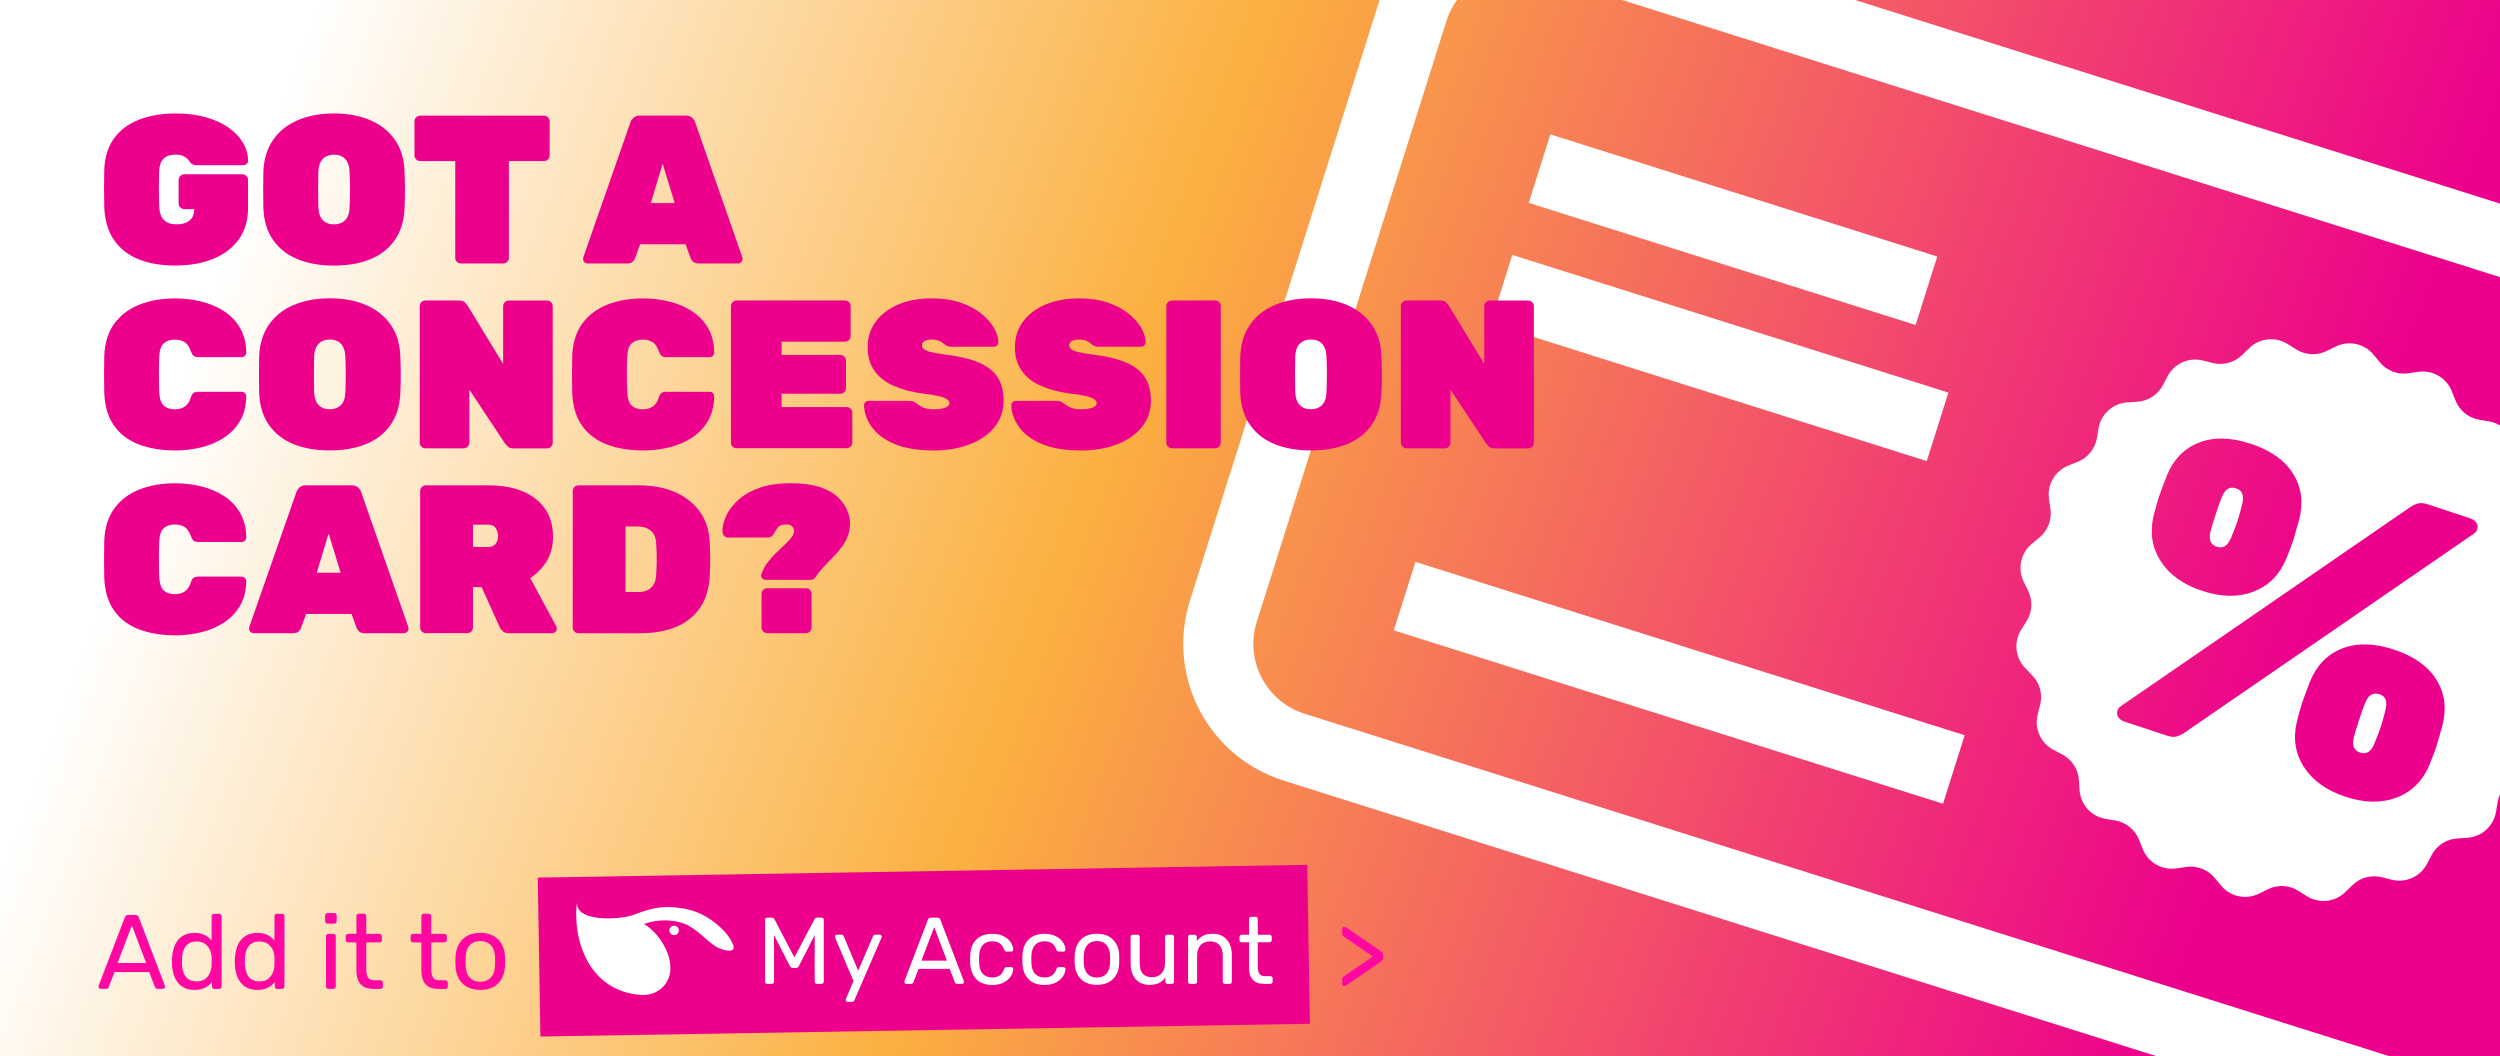 <?xml version="1.0" encoding="UTF-8"?>
<svg id="Layer_2" data-name="Layer 2" xmlns="http://www.w3.org/2000/svg" xmlns:xlink="http://www.w3.org/1999/xlink" viewBox="0 0 568 240">
  <defs>
    <style>
      .cls-1 {
        clip-path: url(#clippath);
      }

      .cls-2 {
        fill: none;
      }

      .cls-2, .cls-3, .cls-4, .cls-5, .cls-6, .cls-7 {
        stroke-width: 0px;
      }

      .cls-3 {
        fill: url(#linear-gradient);
      }

      .cls-8 {
        isolation: isolate;
      }

      .cls-4 {
        filter: url(#drop-shadow-1);
      }

      .cls-4, .cls-6 {
        fill: #ec008c;
      }

      .cls-5 {
        fill: #fff;
      }

      .cls-7 {
        fill: #ff08a2;
      }
    </style>
    <clipPath id="clippath">
      <rect class="cls-2" x="0" y="0" width="568" height="240"/>
    </clipPath>
    <linearGradient id="linear-gradient" x1="-277.35" y1="226.58" x2="301.35" y2="15.97" gradientTransform="translate(272 241.28) scale(1 -1)" gradientUnits="userSpaceOnUse">
      <stop offset=".11" stop-color="#fff"/>
      <stop offset=".44" stop-color="#fbb040"/>
      <stop offset=".88" stop-color="#ec008c"/>
    </linearGradient>
    <filter id="drop-shadow-1" filterUnits="userSpaceOnUse">
      <feOffset dx="0" dy="0"/>
      <feGaussianBlur result="blur" stdDeviation="10"/>
      <feFlood flood-color="#000" flood-opacity=".5"/>
      <feComposite in2="blur" operator="in"/>
      <feComposite in="SourceGraphic"/>
    </filter>
  </defs>
  <g id="Layer_1-2" data-name="Layer 1">
    <g class="cls-1">
      <g id="Layer_1-3" data-name="Layer 1">
        <rect class="cls-3" x="0" y="0" width="568" height="240"/>
      </g>
      <g>
        <g>
          <path class="cls-5" d="M540.59,157.72c-1.43-.47-2.51.2-3.24,2.02-.31.72-.76,1.98-1.35,3.77-.57,1.73-.97,3.04-1.19,3.93-.49,1.9-.03,3.08,1.4,3.55,1.42.47,2.51-.2,3.24-2.02.69-1.69,1.19-2.97,1.47-3.84.35-1.05.7-2.34,1.07-3.87.49-1.9.02-3.09-1.4-3.55Z"/>
          <path class="cls-5" d="M506.89,122.2c.69-1.69,1.18-2.97,1.47-3.84.35-1.05.71-2.34,1.07-3.87.48-1.9.02-3.08-1.4-3.55-1.43-.47-2.5.2-3.24,2.02-.31.72-.76,1.98-1.35,3.78-.57,1.73-.97,3.04-1.19,3.93-.49,1.9-.03,3.08,1.4,3.55,1.42.47,2.5-.21,3.24-2.02Z"/>
          <path class="cls-5" d="M578.03,166.14c-.36-2.45.59-4.9,2.49-6.48l1.75-1.45c2.53-2.1,3.28-5.66,1.83-8.6l-1-2.04c-1.09-2.22-.96-4.84.36-6.93l1.21-1.92c1.75-2.78,1.37-6.39-.92-8.74l-1.59-1.63c-1.73-1.77-2.41-4.31-1.8-6.7l.56-2.2c.81-3.18-.67-6.5-3.58-8.03l-2.01-1.06c-2.19-1.15-3.62-3.35-3.78-5.82l-.15-2.27c-.21-3.28-2.65-5.98-5.88-6.53l-2.24-.38c-2.44-.42-4.48-2.07-5.39-4.37l-.84-2.11c-1.22-3.05-4.36-4.87-7.61-4.4l-2.25.33c-2.45.36-4.9-.59-6.48-2.49l-1.45-1.75c-2.1-2.53-5.66-3.28-8.6-1.83l-2.04,1c-2.22,1.09-4.84.96-6.93-.36l-1.92-1.21c-2.78-1.75-6.39-1.37-8.74.92l-1.63,1.58c-1.77,1.73-4.31,2.41-6.7,1.8l-2.2-.56c-3.18-.81-6.5.67-8.03,3.58l-1.06,2.01c-1.15,2.19-3.35,3.62-5.82,3.78l-2.27.15c-3.28.21-5.98,2.65-6.53,5.88l-.38,2.24c-.42,2.44-2.07,4.48-4.37,5.39l-2.11.84c-3.05,1.22-4.87,4.36-4.4,7.61l.33,2.25c.36,2.45-.59,4.9-2.49,6.48l-1.75,1.45c-2.53,2.1-3.28,5.66-1.83,8.6l1,2.04c1.09,2.22.96,4.84-.36,6.93l-1.21,1.92c-1.75,2.78-1.37,6.39.92,8.74l1.58,1.63c1.72,1.77,2.41,4.31,1.8,6.7l-.56,2.2c-.81,3.18.67,6.5,3.58,8.03l2.01,1.06c2.19,1.15,3.62,3.35,3.78,5.82l.15,2.27c.21,3.28,2.65,5.98,5.88,6.53l2.24.38c2.44.42,4.48,2.07,5.39,4.37l.84,2.11c1.22,3.05,4.36,4.87,7.61,4.4l2.25-.33c2.45-.36,4.9.59,6.48,2.49l1.45,1.75c2.1,2.53,5.66,3.28,8.6,1.83l2.04-1c2.22-1.09,4.84-.96,6.93.36l1.92,1.21c2.78,1.75,6.39,1.37,8.74-.92l1.63-1.58c1.77-1.73,4.31-2.41,6.7-1.8l2.2.56c3.18.81,6.5-.67,8.03-3.58l1.06-2.01c1.15-2.19,3.35-3.62,5.82-3.78l2.27-.15c3.28-.21,5.98-2.65,6.53-5.88l.38-2.24c.42-2.44,2.07-4.48,4.37-5.39l2.11-.84c3.05-1.22,4.87-4.36,4.4-7.61l-.33-2.25ZM489.31,117.13c.49-1.9.86-3.25,1.13-4.06.29-.87.91-2.52,1.84-4.95,1.49-3.69,3.92-6.21,7.27-7.54,3.36-1.33,7.3-1.25,11.82.24,4.52,1.49,7.73,3.77,9.64,6.83,1.9,3.07,2.36,6.53,1.36,10.39-.69,2.52-1.18,4.21-1.46,5.08-.27.8-.76,2.12-1.51,3.93-1.53,3.61-4.01,6.07-7.43,7.38-3.42,1.31-7.29,1.25-11.62-.18-4.34-1.43-7.49-3.69-9.46-6.77-1.97-3.09-2.49-6.54-1.58-10.35ZM496.3,166.49c-.7.46-1.33.75-1.88.87-.56.13-1.24.06-2.04-.21l-9.66-3.18c-.68-.22-1.17-.57-1.46-1.05-.3-.47-.34-.99-.16-1.55.12-.37.36-.67.71-.9l65.78-45.24c.7-.46,1.33-.75,1.89-.87.55-.12,1.23-.05,2.04.21l9.66,3.18c.68.22,1.16.57,1.46,1.05.29.47.34.99.16,1.54-.12.37-.36.67-.72.9l-65.78,45.24ZM551.96,173.82c-1.54,3.61-4.01,6.08-7.43,7.38-3.42,1.31-7.3,1.25-11.63-.18-4.34-1.43-7.48-3.69-9.46-6.78-1.97-3.08-2.5-6.54-1.58-10.35.49-1.9.87-3.25,1.13-4.05.29-.87.9-2.52,1.83-4.95,1.5-3.7,3.92-6.21,7.28-7.54,3.35-1.33,7.29-1.25,11.81.24s7.73,3.77,9.64,6.83c1.9,3.07,2.36,6.53,1.37,10.39-.7,2.52-1.19,4.21-1.47,5.07-.27.8-.76,2.12-1.5,3.93Z"/>
        </g>
        <path class="cls-5" d="M557.29,261.22l-265.72-83.89c-17.11-5.4-26.63-23.71-21.23-40.82L313.44.01c5.4-17.11,23.71-26.63,40.82-21.23l265.72,83.89c17.11,5.4,26.63,23.71,21.23,40.82l-43.09,136.5c-5.4,17.11-23.71,26.63-40.82,21.23ZM349.46-6.03c-8.73-2.76-18.08,2.1-20.84,10.84l-43.09,136.5c-2.76,8.73,2.1,18.08,10.84,20.84l265.72,83.89c8.73,2.76,18.08-2.1,20.84-10.84l43.09-136.5c2.76-8.73-2.1-18.08-10.84-20.84L349.46-6.03Z"/>
        <rect class="cls-5" x="347.64" y="44.03" width="92.18" height="16.32" transform="translate(33.98 -116.11) rotate(17.52)"/>
        <rect class="cls-5" x="338.72" y="73.19" width="103.9" height="16.32" transform="translate(42.62 -113.84) rotate(17.52)"/>
        <rect class="cls-5" x="316.08" y="146.98" width="130.86" height="16.32" transform="translate(64.41 -107.66) rotate(17.52)"/>
      </g>
      <g>
        <path class="cls-6" d="M39.87,60.34c-3.23,0-6.03-.48-8.4-1.44s-4.22-2.42-5.57-4.37c-1.34-1.95-2.08-4.42-2.21-7.39-.03-1.31-.05-2.74-.05-4.27s.02-2.99.05-4.37c.13-2.85.87-5.21,2.23-7.08,1.36-1.87,3.24-3.28,5.64-4.22,2.4-.94,5.17-1.42,8.3-1.42,2.53,0,4.8.28,6.82.84,2.02.56,3.74,1.34,5.18,2.33,1.44.99,2.54,2.14,3.31,3.43.77,1.3,1.17,2.66,1.2,4.1,0,.29-.1.54-.31.74-.21.21-.46.31-.74.31h-10.61c-.35,0-.63-.05-.84-.14-.21-.1-.39-.22-.55-.38-.13-.16-.31-.39-.55-.7-.24-.3-.58-.58-1.03-.82-.45-.24-1.07-.36-1.87-.36-1.18,0-2.08.3-2.69.89-.61.59-.94,1.5-1.01,2.71-.1,2.66-.1,5.38,0,8.16.06,1.44.43,2.48,1.1,3.12.67.64,1.6.96,2.78.96.8,0,1.5-.11,2.11-.34.61-.22,1.09-.59,1.44-1.1.35-.51.53-1.17.53-1.97v-.05h-2.26c-.35,0-.66-.13-.91-.38-.26-.26-.38-.56-.38-.91v-5.33c0-.35.13-.66.38-.91.26-.26.56-.38.91-.38h13.2c.35,0,.66.13.91.38.26.26.38.56.38.91v6.24c0,2.88-.7,5.3-2.11,7.25-1.41,1.95-3.35,3.43-5.83,4.44-2.48,1.01-5.34,1.51-8.57,1.51Z"/>
        <path class="cls-6" d="M75.87,60.34c-3.14,0-5.88-.48-8.23-1.44-2.35-.96-4.21-2.41-5.57-4.34-1.36-1.94-2.1-4.33-2.23-7.18-.03-1.31-.05-2.7-.05-4.18s.02-2.9.05-4.27c.13-2.82.86-5.2,2.21-7.15,1.34-1.95,3.2-3.44,5.57-4.46,2.37-1.02,5.12-1.54,8.26-1.54s5.89.51,8.26,1.54c2.37,1.02,4.23,2.51,5.59,4.46,1.36,1.95,2.09,4.34,2.18,7.15.06,1.38.1,2.8.1,4.27s-.03,2.86-.1,4.18c-.13,2.85-.87,5.24-2.23,7.18-1.36,1.94-3.22,3.38-5.57,4.34-2.35.96-5.1,1.44-8.23,1.44ZM75.87,50.98c1.06,0,1.9-.31,2.54-.94.64-.62.98-1.61,1.01-2.95.06-1.38.1-2.74.1-4.08s-.03-2.67-.1-3.98c-.03-.9-.2-1.63-.5-2.21-.3-.58-.71-1-1.22-1.27-.51-.27-1.12-.41-1.82-.41s-1.27.14-1.8.41c-.53.27-.94.7-1.25,1.27-.3.58-.47,1.31-.5,2.21-.03,1.31-.05,2.64-.05,3.98s.02,2.7.05,4.08c.06,1.34.41,2.33,1.03,2.95s1.46.94,2.52.94Z"/>
        <path class="cls-6" d="M104.72,59.86c-.35,0-.66-.13-.91-.38-.26-.26-.38-.56-.38-.91v-21.98h-7.97c-.35,0-.66-.13-.91-.38-.26-.26-.38-.56-.38-.91v-7.73c0-.35.13-.66.38-.91.25-.26.56-.38.91-.38h28.13c.35,0,.66.13.91.38.26.26.38.56.38.91v7.73c0,.35-.13.66-.38.91-.26.26-.56.38-.91.38h-7.97v21.98c0,.35-.13.66-.38.91-.26.26-.56.38-.91.38h-9.6Z"/>
        <path class="cls-6" d="M133.52,59.86c-.29,0-.54-.1-.74-.31-.21-.21-.31-.46-.31-.74,0-.13.02-.24.05-.34l10.7-30.62c.1-.35.32-.7.67-1.06.35-.35.85-.53,1.49-.53h10.42c.64,0,1.13.18,1.49.53s.58.7.67,1.06l10.7,30.62c.03.1.05.21.05.34,0,.29-.1.54-.31.74-.21.21-.46.31-.74.31h-8.88c-.61,0-1.05-.14-1.32-.41-.27-.27-.46-.54-.55-.79l-1.15-3.17h-10.32l-1.15,3.17c-.1.26-.27.52-.53.79-.26.27-.7.41-1.34.41h-8.88ZM147.87,46.13h5.42l-2.74-8.93-2.69,8.93Z"/>
        <path class="cls-6" d="M39.77,102.34c-3.07,0-5.79-.45-8.16-1.34s-4.25-2.3-5.64-4.22c-1.39-1.92-2.15-4.4-2.28-7.44-.03-1.31-.05-2.72-.05-4.22s.02-2.94.05-4.32c.13-2.98.9-5.42,2.33-7.34s3.33-3.34,5.71-4.27c2.38-.93,5.06-1.39,8.04-1.39,2.05,0,4.02.23,5.93.7,1.9.46,3.62,1.19,5.16,2.18,1.54.99,2.76,2.26,3.67,3.82.91,1.55,1.38,3.42,1.42,5.59,0,.29-.1.54-.31.74-.21.21-.46.31-.74.31h-9.79c-.51,0-.89-.1-1.13-.31-.24-.21-.46-.57-.65-1.08-.35-1.02-.83-1.71-1.44-2.06-.61-.35-1.33-.53-2.16-.53-1.06,0-1.9.28-2.52.84-.62.56-.97,1.58-1.03,3.05-.1,2.62-.1,5.31,0,8.06.06,1.47.41,2.49,1.03,3.05.62.56,1.46.84,2.52.84.83,0,1.56-.19,2.18-.58.62-.38,1.1-1.06,1.42-2.02.16-.54.37-.91.62-1.1.25-.19.64-.29,1.15-.29h9.79c.29,0,.54.1.74.31.21.21.31.46.31.74-.03,2.18-.5,4.04-1.42,5.59-.91,1.55-2.14,2.82-3.67,3.82-1.54.99-3.26,1.72-5.16,2.18-1.9.46-3.88.7-5.93.7Z"/>
        <path class="cls-6" d="M74.91,102.34c-3.14,0-5.88-.48-8.23-1.44-2.35-.96-4.21-2.41-5.57-4.34-1.36-1.94-2.1-4.33-2.23-7.18-.03-1.31-.05-2.7-.05-4.18s.02-2.9.05-4.27c.13-2.82.86-5.2,2.21-7.15,1.34-1.95,3.2-3.44,5.57-4.46,2.37-1.02,5.12-1.54,8.26-1.54s5.89.51,8.26,1.54c2.37,1.02,4.23,2.51,5.59,4.46,1.36,1.95,2.09,4.34,2.18,7.15.06,1.38.1,2.8.1,4.27s-.03,2.86-.1,4.18c-.13,2.85-.87,5.24-2.23,7.18-1.36,1.94-3.22,3.38-5.57,4.34-2.35.96-5.1,1.44-8.23,1.44ZM74.91,92.98c1.06,0,1.9-.31,2.54-.94.64-.62.98-1.61,1.01-2.95.06-1.38.1-2.74.1-4.08s-.03-2.67-.1-3.98c-.03-.9-.2-1.63-.5-2.21-.3-.58-.71-1-1.22-1.27-.51-.27-1.12-.41-1.82-.41s-1.27.14-1.8.41c-.53.27-.94.7-1.25,1.27-.3.58-.47,1.31-.5,2.21-.03,1.31-.05,2.64-.05,3.98s.02,2.7.05,4.08c.06,1.34.41,2.33,1.03,2.95s1.46.94,2.52.94Z"/>
        <path class="cls-6" d="M96.65,101.86c-.35,0-.66-.13-.91-.38-.26-.26-.38-.56-.38-.91v-31.01c0-.35.13-.66.38-.91.26-.26.56-.38.91-.38h7.58c.64,0,1.1.14,1.39.43s.48.51.58.67l8.11,13.3v-13.1c0-.35.13-.66.38-.91.26-.26.56-.38.91-.38h8.69c.35,0,.66.13.91.38.26.26.38.56.38.91v31.01c0,.35-.13.66-.38.91-.26.26-.56.38-.91.38h-7.58c-.64,0-1.1-.15-1.39-.46-.29-.3-.48-.52-.58-.65l-8.11-12.24v12.05c0,.35-.13.66-.38.91-.26.26-.56.38-.91.38h-8.69Z"/>
        <path class="cls-6" d="M146.09,102.34c-3.07,0-5.79-.45-8.16-1.34s-4.25-2.3-5.64-4.22c-1.39-1.92-2.15-4.4-2.28-7.44-.03-1.31-.05-2.72-.05-4.22s.02-2.94.05-4.32c.13-2.98.9-5.42,2.33-7.34s3.33-3.34,5.71-4.27c2.38-.93,5.06-1.39,8.04-1.39,2.05,0,4.02.23,5.93.7,1.9.46,3.62,1.19,5.16,2.18,1.54.99,2.76,2.26,3.67,3.82.91,1.55,1.38,3.42,1.42,5.59,0,.29-.1.54-.31.74-.21.21-.46.31-.74.31h-9.79c-.51,0-.89-.1-1.13-.31-.24-.21-.46-.57-.65-1.08-.35-1.02-.83-1.71-1.44-2.06-.61-.35-1.33-.53-2.16-.53-1.06,0-1.9.28-2.52.84-.62.56-.97,1.58-1.03,3.05-.1,2.62-.1,5.31,0,8.06.06,1.47.41,2.49,1.03,3.05.62.56,1.46.84,2.52.84.83,0,1.56-.19,2.18-.58.62-.38,1.1-1.06,1.42-2.02.16-.54.37-.91.62-1.1.25-.19.64-.29,1.15-.29h9.79c.29,0,.54.1.74.31.21.21.31.46.31.74-.03,2.18-.5,4.04-1.42,5.59-.91,1.55-2.14,2.82-3.67,3.82-1.54.99-3.26,1.72-5.16,2.18-1.9.46-3.88.7-5.93.7Z"/>
        <path class="cls-6" d="M167.36,101.86c-.35,0-.66-.13-.91-.38-.26-.26-.38-.56-.38-.91v-31.01c0-.35.13-.66.38-.91.26-.26.56-.38.91-.38h24.62c.35,0,.66.13.91.38.26.26.38.56.38.91v6.77c0,.35-.13.66-.38.91-.26.26-.56.38-.91.38h-14.4v3.02h13.34c.35,0,.66.13.91.38.26.26.38.56.38.91v6.24c0,.35-.13.66-.38.91-.26.26-.56.38-.91.38h-13.34v3.02h14.78c.35,0,.66.13.91.38.26.26.38.56.38.91v6.77c0,.35-.13.66-.38.91-.26.26-.56.38-.91.38h-25.01Z"/>
        <path class="cls-6" d="M212.09,102.34c-3.55,0-6.48-.48-8.78-1.44-2.3-.96-4.03-2.22-5.18-3.79-1.15-1.57-1.76-3.23-1.82-4.99,0-.29.1-.54.31-.74.21-.21.46-.31.74-.31h9.12c.51,0,.9.07,1.18.22.27.14.57.34.89.6.32.22.65.42.98.6.34.18.72.3,1.15.38.43.08.9.12,1.42.12,1.09,0,1.96-.12,2.62-.36.66-.24.98-.57.98-.98,0-.38-.18-.7-.55-.96-.37-.26-1-.49-1.9-.7-.9-.21-2.14-.41-3.74-.6-2.53-.35-4.72-.94-6.58-1.78-1.86-.83-3.29-1.98-4.3-3.43-1.01-1.46-1.51-3.24-1.51-5.35s.62-4.1,1.85-5.76c1.23-1.66,2.94-2.96,5.14-3.89,2.19-.93,4.74-1.39,7.66-1.39,2.4,0,4.53.31,6.38.94,1.86.62,3.42,1.44,4.7,2.45,1.28,1.01,2.26,2.09,2.93,3.24s1.02,2.26,1.06,3.31c0,.29-.1.54-.31.74-.21.21-.44.31-.7.31h-9.6c-.45,0-.81-.06-1.08-.19-.27-.13-.55-.32-.84-.58-.16-.16-.46-.34-.89-.55-.43-.21-.98-.31-1.66-.31-.8,0-1.38.12-1.75.36-.37.24-.55.57-.55.98,0,.29.14.56.43.82.29.26.82.48,1.58.67.77.19,1.87.38,3.31.58,3.2.38,5.77,1,7.7,1.85,1.94.85,3.34,1.98,4.22,3.38.88,1.41,1.32,3.15,1.32,5.23,0,2.34-.7,4.35-2.09,6.05-1.39,1.7-3.29,3-5.69,3.91-2.4.91-5.12,1.37-8.16,1.37Z"/>
        <path class="cls-6" d="M245.55,102.34c-3.55,0-6.48-.48-8.78-1.44-2.3-.96-4.03-2.22-5.18-3.79-1.15-1.57-1.76-3.23-1.82-4.99,0-.29.1-.54.31-.74.21-.21.46-.31.74-.31h9.12c.51,0,.9.07,1.18.22.27.14.57.34.89.6.32.22.65.42.98.6.34.18.72.3,1.15.38.43.08.9.12,1.42.12,1.09,0,1.96-.12,2.62-.36.66-.24.98-.57.98-.98,0-.38-.18-.7-.55-.96-.37-.26-1-.49-1.9-.7-.9-.21-2.14-.41-3.74-.6-2.53-.35-4.72-.94-6.58-1.78-1.86-.83-3.29-1.98-4.3-3.43-1.01-1.46-1.51-3.24-1.51-5.35s.62-4.1,1.85-5.76c1.23-1.66,2.94-2.96,5.14-3.89,2.19-.93,4.74-1.39,7.66-1.39,2.4,0,4.53.31,6.38.94,1.86.62,3.42,1.44,4.7,2.45,1.28,1.01,2.26,2.09,2.93,3.24s1.02,2.26,1.06,3.31c0,.29-.1.54-.31.74-.21.21-.44.31-.7.31h-9.6c-.45,0-.81-.06-1.08-.19-.27-.13-.55-.32-.84-.58-.16-.16-.46-.34-.89-.55-.43-.21-.98-.31-1.66-.31-.8,0-1.38.12-1.75.36-.37.24-.55.57-.55.98,0,.29.14.56.43.82.29.26.82.48,1.58.67.77.19,1.87.38,3.31.58,3.2.38,5.77,1,7.7,1.85,1.94.85,3.34,1.98,4.22,3.38.88,1.41,1.32,3.15,1.32,5.23,0,2.34-.7,4.35-2.09,6.05-1.39,1.7-3.29,3-5.69,3.91-2.4.91-5.12,1.37-8.16,1.37Z"/>
        <path class="cls-6" d="M266.28,101.86c-.35,0-.66-.13-.91-.38-.26-.26-.38-.56-.38-.91v-31.01c0-.35.13-.66.38-.91.26-.26.56-.38.91-.38h9.79c.35,0,.66.13.91.38.26.26.38.56.38.91v31.01c0,.35-.13.66-.38.91-.26.26-.56.38-.91.38h-9.79Z"/>
        <path class="cls-6" d="M297.82,102.34c-3.13,0-5.88-.48-8.23-1.44-2.35-.96-4.21-2.41-5.57-4.34-1.36-1.94-2.1-4.33-2.23-7.18-.03-1.31-.05-2.7-.05-4.18s.02-2.9.05-4.27c.13-2.82.86-5.2,2.21-7.15,1.34-1.95,3.2-3.44,5.57-4.46,2.37-1.02,5.12-1.54,8.26-1.54s5.89.51,8.26,1.54c2.37,1.02,4.23,2.51,5.59,4.46,1.36,1.95,2.09,4.34,2.18,7.15.06,1.38.1,2.8.1,4.27s-.03,2.86-.1,4.18c-.13,2.85-.87,5.24-2.23,7.18-1.36,1.94-3.22,3.38-5.57,4.34s-5.1,1.44-8.23,1.44ZM297.82,92.98c1.06,0,1.9-.31,2.54-.94s.98-1.61,1.01-2.95c.06-1.38.1-2.74.1-4.08s-.03-2.67-.1-3.98c-.03-.9-.2-1.63-.5-2.21s-.71-1-1.22-1.27c-.51-.27-1.12-.41-1.82-.41s-1.27.14-1.8.41c-.53.27-.95.7-1.25,1.27-.3.58-.47,1.31-.5,2.21-.03,1.31-.05,2.64-.05,3.98s.02,2.7.05,4.08c.06,1.34.41,2.33,1.03,2.95.62.62,1.46.94,2.52.94Z"/>
        <path class="cls-6" d="M319.56,101.86c-.35,0-.66-.13-.91-.38-.26-.26-.38-.56-.38-.91v-31.01c0-.35.13-.66.38-.91.25-.26.56-.38.91-.38h7.58c.64,0,1.1.14,1.39.43s.48.51.58.67l8.11,13.3v-13.1c0-.35.13-.66.38-.91.26-.26.56-.38.91-.38h8.69c.35,0,.66.13.91.38.26.26.38.56.38.91v31.01c0,.35-.13.66-.38.91-.26.26-.56.38-.91.38h-7.58c-.64,0-1.1-.15-1.39-.46-.29-.3-.48-.52-.58-.65l-8.11-12.24v12.05c0,.35-.13.66-.38.91-.26.26-.56.38-.91.38h-8.69Z"/>
        <path class="cls-6" d="M39.77,144.34c-3.07,0-5.79-.45-8.16-1.34s-4.25-2.3-5.64-4.22c-1.39-1.92-2.15-4.4-2.28-7.44-.03-1.31-.05-2.72-.05-4.22s.02-2.94.05-4.32c.13-2.98.9-5.42,2.33-7.34s3.33-3.34,5.71-4.27c2.38-.93,5.06-1.39,8.04-1.39,2.05,0,4.02.23,5.93.7,1.9.46,3.62,1.19,5.16,2.18,1.54.99,2.76,2.26,3.67,3.82.91,1.55,1.38,3.42,1.42,5.59,0,.29-.1.54-.31.74s-.46.31-.74.31h-9.79c-.51,0-.89-.1-1.13-.31s-.46-.57-.65-1.08c-.35-1.02-.83-1.71-1.44-2.06-.61-.35-1.33-.53-2.16-.53-1.06,0-1.9.28-2.52.84-.62.56-.97,1.58-1.03,3.05-.1,2.62-.1,5.31,0,8.06.06,1.47.41,2.49,1.03,3.05s1.46.84,2.52.84c.83,0,1.56-.19,2.18-.58s1.1-1.06,1.42-2.02c.16-.54.37-.91.62-1.1.25-.19.64-.29,1.15-.29h9.79c.29,0,.54.1.74.31s.31.46.31.74c-.03,2.18-.5,4.04-1.42,5.59-.91,1.55-2.14,2.82-3.67,3.82-1.54.99-3.26,1.72-5.16,2.18-1.9.46-3.88.7-5.93.7Z"/>
        <path class="cls-6" d="M57.63,143.86c-.29,0-.54-.1-.74-.31s-.31-.46-.31-.74c0-.13.02-.24.05-.34l10.7-30.62c.1-.35.32-.7.67-1.06.35-.35.85-.53,1.49-.53h10.42c.64,0,1.13.18,1.49.53s.58.7.67,1.06l10.7,30.62c.03.1.05.21.05.34,0,.29-.1.54-.31.74s-.46.31-.74.31h-8.88c-.61,0-1.05-.14-1.32-.41-.27-.27-.46-.54-.55-.79l-1.15-3.17h-10.32l-1.15,3.17c-.1.26-.27.52-.53.79-.26.27-.7.41-1.34.41h-8.88ZM71.98,130.13h5.42l-2.74-8.93-2.69,8.93Z"/>
        <path class="cls-6" d="M96.75,143.86c-.35,0-.66-.13-.91-.38s-.38-.56-.38-.91v-31.01c0-.35.13-.66.38-.91.26-.26.56-.38.91-.38h14.21c4.61,0,8.21,1.04,10.8,3.12,2.59,2.08,3.89,4.93,3.89,8.54,0,2.14-.49,4.01-1.46,5.59-.98,1.58-2.22,2.86-3.72,3.82l5.9,10.94c.1.19.14.37.14.53,0,.29-.1.54-.31.74-.21.21-.46.31-.74.31h-9.84c-.64,0-1.12-.16-1.44-.48-.32-.32-.53-.59-.62-.82l-4.13-9.17h-1.97v9.17c0,.35-.13.66-.38.91-.26.26-.56.38-.91.38h-9.41ZM107.45,124.28h3.5c.74,0,1.29-.25,1.66-.74.37-.5.55-1.06.55-1.7s-.17-1.24-.5-1.8c-.34-.56-.9-.84-1.7-.84h-3.5v5.09Z"/>
        <path class="cls-6" d="M131.41,143.86c-.35,0-.66-.13-.91-.38s-.38-.56-.38-.91v-31.01c0-.35.13-.66.38-.91.26-.26.56-.38.91-.38h13.82c3.01,0,5.7.5,8.06,1.51,2.37,1.01,4.26,2.49,5.69,4.44,1.42,1.95,2.18,4.37,2.28,7.25.06,1.38.1,2.58.1,3.62s-.03,2.22-.1,3.53c-.13,3.01-.86,5.5-2.21,7.46s-3.18,3.42-5.5,4.37c-2.32.94-5.02,1.42-8.09,1.42h-14.06ZM142.11,134.5h3.12c.7,0,1.34-.14,1.9-.41s1.02-.7,1.37-1.27.54-1.31.58-2.21c.06-.93.1-1.76.12-2.5.02-.74.02-1.48,0-2.23-.02-.75-.06-1.56-.12-2.42-.06-1.34-.49-2.32-1.27-2.93-.79-.61-1.72-.91-2.81-.91h-2.88v14.88Z"/>
        <path class="cls-6" d="M173.84,131.72c-.22,0-.43-.09-.62-.26-.19-.18-.29-.38-.29-.6v-.19c0-.06.02-.13.05-.19.29-.9.72-1.74,1.3-2.52.58-.78,1.22-1.52,1.92-2.21.7-.69,1.38-1.33,2.02-1.92.64-.59,1.17-1.15,1.58-1.68.42-.53.62-1.01.62-1.46,0-.32-.07-.59-.22-.82-.14-.22-.34-.4-.58-.53-.24-.13-.52-.19-.84-.19-.96,0-1.61.19-1.94.58-.34.38-.62.78-.84,1.2-.16.32-.35.6-.58.84-.22.24-.61.36-1.15.36h-8.93c-.32,0-.6-.14-.84-.41-.24-.27-.36-.63-.36-1.08.03-1.22.36-2.46.98-3.72.62-1.26,1.57-2.44,2.83-3.53,1.26-1.09,2.86-1.96,4.8-2.62,1.94-.66,4.23-.98,6.89-.98s5.06.31,6.82.94,3.12,1.42,4.08,2.4c.96.98,1.63,1.97,2.02,2.98.38,1.01.58,1.9.58,2.66,0,1.02-.15,1.97-.46,2.83-.3.86-.71,1.66-1.22,2.38-.51.72-1.07,1.41-1.68,2.06-.61.66-1.21,1.28-1.8,1.87-.59.59-1.13,1.18-1.61,1.75-.1.13-.19.24-.29.34s-.18.21-.24.34c-.32.48-.58.83-.79,1.06-.21.22-.52.34-.94.34h-10.27ZM174.32,143.86c-.35,0-.66-.13-.91-.38-.26-.26-.38-.56-.38-.91v-7.63c0-.35.13-.66.38-.91.26-.26.56-.38.91-.38h8.78c.35,0,.66.13.91.38s.38.56.38.91v7.63c0,.35-.13.66-.38.91s-.56.38-.91.38h-8.78Z"/>
      </g>
      <g>
        <path class="cls-7" d="M22.88,224.67c-.13,0-.24-.05-.34-.14s-.14-.21-.14-.34c0-.08,0-.17.02-.26l5.95-15.53c.06-.16.15-.29.26-.38.11-.1.28-.14.5-.14h1.63c.21,0,.37.05.49.14.12.1.21.22.28.38l5.93,15.53c.03.1.05.18.05.26,0,.13-.05.24-.14.34-.1.1-.21.14-.34.14h-1.22c-.19,0-.33-.05-.42-.14-.09-.1-.15-.18-.18-.26l-1.32-3.41h-7.87l-1.32,3.41c-.02.08-.07.17-.17.26-.1.1-.24.14-.43.14h-1.22ZM26.72,218.79h6.48l-3.24-8.52-3.24,8.52Z"/>
        <path class="cls-7" d="M44.19,224.91c-.88,0-1.64-.16-2.28-.47-.64-.31-1.16-.74-1.57-1.27-.41-.54-.71-1.15-.91-1.84-.2-.69-.32-1.42-.35-2.18-.02-.26-.02-.5-.02-.72s0-.46.02-.72c.03-.75.15-1.47.35-2.16.2-.69.5-1.3.91-1.85s.93-.97,1.57-1.28c.64-.31,1.4-.47,2.28-.47.94,0,1.73.17,2.35.5s1.14.75,1.54,1.25v-5.52c0-.16.05-.29.16-.4.1-.1.24-.16.4-.16h1.15c.16,0,.29.05.4.16.1.1.16.24.16.4v15.94c0,.16-.05.29-.16.4-.1.1-.24.16-.4.16h-1.08c-.18,0-.31-.05-.41-.16-.1-.1-.14-.24-.14-.4v-1.01c-.4.51-.92.94-1.56,1.28-.64.34-1.44.52-2.4.52ZM44.69,222.97c.8,0,1.44-.18,1.92-.55.48-.37.84-.84,1.08-1.4.24-.57.37-1.15.38-1.74.02-.26.02-.56.02-.92s0-.67-.02-.92c-.02-.56-.15-1.11-.4-1.66s-.62-.99-1.1-1.34c-.49-.35-1.12-.53-1.88-.53-.82,0-1.46.18-1.94.54-.48.36-.82.83-1.03,1.42s-.33,1.21-.36,1.88c-.02.46-.02.93,0,1.39.03.67.15,1.3.36,1.88.21.58.55,1.06,1.03,1.42.48.36,1.13.54,1.94.54Z"/>
        <path class="cls-7" d="M58.47,224.91c-.88,0-1.64-.16-2.28-.47-.64-.31-1.16-.74-1.57-1.27-.41-.54-.71-1.15-.91-1.84-.2-.69-.32-1.42-.35-2.18-.02-.26-.02-.5-.02-.72s0-.46.02-.72c.03-.75.15-1.47.35-2.16.2-.69.5-1.3.91-1.85.41-.54.93-.97,1.57-1.28.64-.31,1.4-.47,2.28-.47.94,0,1.73.17,2.35.5s1.14.75,1.54,1.25v-5.52c0-.16.05-.29.16-.4s.24-.16.4-.16h1.15c.16,0,.29.05.4.16.1.1.16.24.16.4v15.94c0,.16-.05.29-.16.4-.1.1-.24.16-.4.16h-1.08c-.18,0-.31-.05-.41-.16-.1-.1-.14-.24-.14-.4v-1.01c-.4.51-.92.94-1.56,1.28-.64.34-1.44.52-2.4.52ZM58.97,222.97c.8,0,1.44-.18,1.92-.55s.84-.84,1.08-1.4c.24-.57.37-1.15.38-1.74.02-.26.02-.56.02-.92s0-.67-.02-.92c-.02-.56-.15-1.11-.4-1.66-.25-.54-.62-.99-1.1-1.34-.49-.35-1.12-.53-1.88-.53-.82,0-1.46.18-1.94.54-.48.36-.82.83-1.03,1.42s-.33,1.21-.36,1.88c-.02.46-.02.93,0,1.39.03.67.15,1.3.36,1.88.21.58.55,1.06,1.03,1.42.48.36,1.13.54,1.94.54Z"/>
        <path class="cls-7" d="M74.43,209.86c-.16,0-.29-.05-.4-.16-.1-.1-.16-.24-.16-.4v-1.3c0-.16.05-.29.16-.4s.24-.16.4-.16h1.51c.16,0,.29.05.4.16s.16.24.16.4v1.3c0,.16-.05.29-.16.4-.1.1-.24.16-.4.16h-1.51ZM74.62,224.67c-.16,0-.29-.05-.4-.16s-.16-.24-.16-.4v-11.38c0-.16.05-.29.16-.4s.24-.16.4-.16h1.15c.16,0,.29.05.38.16.1.1.14.24.14.4v11.38c0,.16-.05.29-.14.4-.1.1-.22.16-.38.16h-1.15Z"/>
        <path class="cls-7" d="M84.75,224.67c-.9,0-1.62-.17-2.18-.52-.56-.34-.97-.83-1.22-1.46s-.38-1.38-.38-2.24v-6.34h-1.87c-.16,0-.29-.05-.4-.16s-.16-.24-.16-.4v-.82c0-.16.05-.29.16-.4.1-.1.24-.16.4-.16h1.87v-4.01c0-.16.05-.29.16-.4s.24-.16.4-.16h1.13c.16,0,.29.05.4.16.1.1.16.24.16.4v4.01h2.98c.16,0,.29.05.4.16s.16.24.16.4v.82c0,.16-.05.29-.16.4-.1.1-.24.16-.4.16h-2.98v6.17c0,.75.13,1.34.38,1.78.25.43.71.65,1.37.65h1.46c.16,0,.29.05.4.16.1.1.16.24.16.4v.86c0,.16-.05.29-.16.4-.1.1-.24.16-.4.16h-1.66Z"/>
        <path class="cls-7" d="M99.51,224.67c-.9,0-1.62-.17-2.18-.52-.56-.34-.97-.83-1.22-1.46s-.38-1.38-.38-2.24v-6.34h-1.87c-.16,0-.29-.05-.4-.16s-.16-.24-.16-.4v-.82c0-.16.05-.29.16-.4.1-.1.24-.16.4-.16h1.87v-4.01c0-.16.05-.29.16-.4s.24-.16.4-.16h1.13c.16,0,.29.05.4.16.1.1.16.24.16.4v4.01h2.98c.16,0,.29.05.4.16s.16.24.16.4v.82c0,.16-.05.29-.16.4-.1.1-.24.16-.4.16h-2.98v6.17c0,.75.13,1.34.38,1.78.25.43.71.65,1.37.65h1.46c.16,0,.29.05.4.16.1.1.16.24.16.4v.86c0,.16-.05.29-.16.4-.1.1-.24.16-.4.16h-1.66Z"/>
        <path class="cls-7" d="M109.13,224.91c-1.22,0-2.23-.23-3.05-.7-.82-.46-1.44-1.11-1.87-1.93-.43-.82-.67-1.76-.72-2.82-.02-.27-.02-.62-.02-1.04s0-.76.02-1.02c.05-1.07.29-2.02.73-2.83.44-.82,1.07-1.46,1.88-1.92s1.82-.7,3.02-.7,2.21.23,3.02.7c.82.46,1.44,1.1,1.88,1.92.44.82.68,1.76.73,2.83.02.26.02.6.02,1.02s0,.77-.02,1.04c-.05,1.06-.29,2-.72,2.82-.43.82-1.06,1.47-1.87,1.93-.82.46-1.83.7-3.05.7ZM109.13,223.06c.99,0,1.78-.32,2.38-.95.59-.63.91-1.56.96-2.77.02-.24.02-.54.02-.91s0-.67-.02-.91c-.05-1.22-.37-2.14-.96-2.77-.59-.63-1.38-.95-2.38-.95s-1.79.32-2.39.95c-.6.63-.92,1.56-.95,2.77-.02.24-.02.54-.02.91s0,.67.02.91c.03,1.22.35,2.14.95,2.77.6.63,1.4.95,2.39.95Z"/>
        <path class="cls-7" d="M305.43,224.05c-.13,0-.24-.04-.34-.12-.1-.08-.14-.2-.14-.36v-1.06c0-.19.04-.34.13-.46.09-.11.23-.22.42-.34l6.41-4.39-6.41-4.39c-.19-.13-.33-.25-.42-.36-.09-.11-.13-.26-.13-.46v-1.06c0-.16.05-.28.14-.36s.21-.12.34-.12c.1,0,.2.03.31.08.11.06.2.11.26.16l7.54,5.18c.26.18.44.34.54.5.1.16.16.36.16.6v.41c0,.22-.05.42-.16.59-.1.17-.28.34-.54.52l-7.54,5.18c-.06.05-.15.1-.26.16-.11.06-.22.08-.31.08Z"/>
      </g>
      <g>
        <rect class="cls-4" x="122.47" y="197.94" width="174.84" height="36.11" transform="translate(-3.55 3.51) rotate(-.95)"/>
        <g id="Group_1330" data-name="Group 1330">
          <g>
            <g id="Group_786" data-name="Group 786">
              <g id="My_Account" data-name="My Account" class="cls-8">
                <g class="cls-8">
                  <path class="cls-5" d="M173.96,223.4c-.09-.09-.14-.21-.14-.35v-14.04c0-.16.05-.28.14-.38.09-.09.21-.14.35-.14h1.07c.23,0,.42.12.56.34l4.54,8.69,4.58-8.69c.03-.09.09-.16.18-.24.09-.07.21-.11.35-.11h1.05c.16,0,.28.05.38.14.09.09.14.22.14.38v14.04c0,.14-.05.26-.15.35-.1.09-.22.14-.37.14h-1.05c-.14,0-.26-.05-.35-.14s-.14-.21-.14-.35v-10.58l-3.59,7.01c-.14.3-.37.45-.69.45h-.67c-.32,0-.55-.15-.69-.45l-3.61-7.01v10.58c0,.14-.05.26-.14.35s-.21.14-.35.14h-1.05c-.14,0-.26-.05-.35-.14Z"/>
                  <path class="cls-5" d="M192.27,227.5c-.09-.09-.13-.19-.13-.3,0-.1.04-.23.11-.39l1.66-3.93-4.11-9.7c-.07-.19-.11-.31-.11-.37,0-.13.04-.24.13-.32s.19-.13.32-.13h1.05c.23,0,.4.12.52.37l3.27,7.83,3.35-7.83c.11-.24.29-.37.54-.37h1.01c.13,0,.24.04.32.13s.13.19.13.3c0,.04-.04.17-.11.39l-6.11,14.08c-.11.24-.29.37-.54.37h-1.01c-.11,0-.21-.04-.3-.13Z"/>
                  <path class="cls-5" d="M205.6,223.41c-.09-.09-.13-.19-.13-.3s0-.19.02-.24l5.33-13.91c.11-.31.34-.47.69-.47h1.46c.34,0,.57.16.69.47l5.31,13.91.04.24c0,.11-.04.21-.13.3s-.19.13-.3.13h-1.1c-.16,0-.28-.04-.37-.12s-.14-.16-.17-.25l-1.18-3.05h-7.05l-1.18,3.05c-.03.09-.09.17-.18.25-.09.08-.21.12-.35.12h-1.1c-.11,0-.22-.04-.3-.13ZM215.15,218.27l-2.9-7.63-2.9,7.63h5.8Z"/>
                  <path class="cls-5" d="M221.82,222.46c-.87-.87-1.33-2.08-1.39-3.64l-.02-.86.02-.86c.06-1.56.52-2.78,1.39-3.64s2.07-1.3,3.6-1.3c1.03,0,1.91.19,2.62.56.72.37,1.25.83,1.6,1.38.35.55.54,1.09.57,1.63.01.14-.03.26-.13.34s-.22.13-.37.13h-1.03c-.14,0-.25-.03-.32-.09-.07-.06-.14-.17-.22-.34-.24-.69-.59-1.18-1.03-1.47-.44-.29-1-.44-1.68-.44-.89,0-1.59.28-2.12.83-.52.55-.81,1.39-.85,2.53l-.02.77.02.73c.04,1.15.32,1.99.84,2.54.52.54,1.23.82,2.13.82.67,0,1.23-.15,1.68-.44.44-.29.79-.78,1.03-1.47.07-.17.14-.29.22-.35.07-.06.18-.1.32-.1h1.03c.14,0,.27.05.37.14s.14.21.13.35c-.03.53-.22,1.07-.57,1.62s-.88,1.01-1.59,1.39c-.71.37-1.59.56-2.63.56-1.53,0-2.73-.43-3.6-1.3Z"/>
                  <path class="cls-5" d="M233.69,222.46c-.87-.87-1.33-2.08-1.39-3.64l-.02-.86.02-.86c.06-1.56.52-2.78,1.39-3.64.87-.87,2.07-1.3,3.6-1.3,1.03,0,1.91.19,2.62.56.72.37,1.25.83,1.6,1.38.35.55.54,1.09.57,1.63.01.14-.03.26-.13.34-.1.09-.22.13-.37.13h-1.03c-.14,0-.25-.03-.32-.09-.07-.06-.14-.17-.22-.34-.24-.69-.59-1.18-1.03-1.47-.44-.29-1-.44-1.68-.44-.89,0-1.6.28-2.12.83-.52.55-.81,1.39-.85,2.53l-.02.77.02.73c.04,1.15.32,1.99.84,2.54.52.54,1.23.82,2.13.82.67,0,1.23-.15,1.68-.44.44-.29.79-.78,1.03-1.47.07-.17.14-.29.22-.35s.18-.1.32-.1h1.03c.14,0,.27.05.37.14.1.09.14.21.13.35-.03.53-.22,1.07-.57,1.62-.35.55-.88,1.01-1.59,1.39s-1.59.56-2.63.56c-1.53,0-2.73-.43-3.6-1.3Z"/>
                  <path class="cls-5" d="M245.56,222.42c-.87-.89-1.33-2.07-1.39-3.55l-.02-.92.02-.92c.06-1.46.52-2.64,1.4-3.54.87-.9,2.09-1.34,3.66-1.34s2.78.45,3.65,1.34c.87.9,1.34,2.07,1.4,3.54.01.16.02.47.02.92s0,.77-.02.92c-.06,1.48-.52,2.66-1.39,3.55-.87.89-2.09,1.33-3.67,1.33s-2.8-.44-3.67-1.33ZM251.36,221.24c.52-.57.81-1.4.85-2.47.01-.14.02-.42.02-.82s0-.67-.02-.82c-.04-1.07-.33-1.9-.85-2.47-.52-.57-1.24-.86-2.14-.86s-1.62.29-2.15.86c-.53.57-.81,1.4-.84,2.47l-.02.82.02.82c.03,1.07.31,1.9.84,2.47.53.57,1.25.86,2.15.86s1.62-.29,2.14-.86Z"/>
                  <path class="cls-5" d="M258,222.43c-.75-.88-1.12-2.05-1.12-3.51v-6.06c0-.14.05-.26.14-.35.09-.09.21-.14.35-.14h1.08c.14,0,.26.05.35.14s.14.21.14.35v5.96c0,2.14.93,3.2,2.8,3.2.9,0,1.62-.28,2.15-.85s.8-1.35.8-2.35v-5.96c0-.14.05-.26.14-.35.09-.09.21-.14.35-.14h1.08c.14,0,.26.05.34.14s.13.21.13.35v10.19c0,.14-.04.26-.13.35s-.2.14-.34.14h-1.01c-.14,0-.26-.05-.35-.14-.09-.09-.14-.21-.14-.35v-.95c-.4.54-.89.96-1.46,1.24-.57.28-1.28.42-2.13.42-1.36,0-2.42-.44-3.16-1.32Z"/>
                  <path class="cls-5" d="M270.07,223.4c-.09-.09-.14-.21-.14-.35v-10.19c0-.14.05-.26.14-.35.09-.09.21-.14.35-.14h1.01c.14,0,.26.05.35.14s.14.21.14.35v.95c.42-.53.91-.94,1.47-1.23.57-.29,1.27-.43,2.12-.43,1.38,0,2.45.44,3.21,1.32.77.88,1.15,2.05,1.15,3.52v6.06c0,.14-.05.26-.14.35s-.21.14-.35.14h-1.08c-.14,0-.26-.05-.35-.14s-.14-.21-.14-.35v-5.96c0-1.02-.25-1.81-.74-2.37s-1.21-.84-2.14-.84-1.62.28-2.15.85c-.53.57-.8,1.35-.8,2.35v5.96c0,.14-.05.26-.14.35s-.21.14-.35.14h-1.08c-.14,0-.26-.05-.35-.14Z"/>
                  <path class="cls-5" d="M283.78,219.76v-5.68h-1.68c-.14,0-.26-.05-.35-.14-.09-.09-.14-.21-.14-.35v-.73c0-.14.05-.26.14-.35.09-.09.21-.14.35-.14h1.68v-3.59c0-.14.05-.26.14-.35s.21-.14.35-.14h1.01c.14,0,.26.05.35.14.09.09.14.21.14.35v3.59h2.67c.14,0,.26.05.35.14s.14.21.14.35v.73c0,.14-.05.26-.14.35s-.21.14-.35.14h-2.67v5.53c0,.72.12,1.26.37,1.62.24.37.64.55,1.2.55h1.31c.14,0,.26.05.35.14s.14.21.14.35v.77c0,.14-.05.26-.14.35s-.21.14-.35.14h-1.48c-2.26,0-3.4-1.26-3.4-3.78Z"/>
                </g>
              </g>
            </g>
            <g id="_2022-GB-ICON" data-name=" 2022-GB-ICON">
              <path id="Path_2788" data-name="Path 2788" class="cls-5" d="M146.32,209.92c2.53-.9,5.26-1.06,7.87-.45,3.49.81,5.46,3.49,8.23,5.46.98.72,5.1,2.15,4.11-.36-.89-2.24-3.04-4.2-4.92-5.54-3.04-2.15-6.17-2.86-9.93-2.95-2.95,0-5.46.89-8.05,1.88-2.59.89-13.14,1.79-12.52-3.22-1.08,8.5,2.32,18.51,11.54,20.84,2.95.72,5.54.89,7.87-1.25,4.29-4.29.09-11.89-4.2-14.4"/>
              <path id="Path_2789" data-name="Path 2789" class="cls-5" d="M154.01,212.06c-.37.47-1.05.55-1.52.18s-.55-1.05-.18-1.52h0c.38-.45,1.05-.53,1.52-.18.46.38.54,1.05.18,1.52Z"/>
            </g>
          </g>
        </g>
      </g>
    </g>
  </g>
</svg>